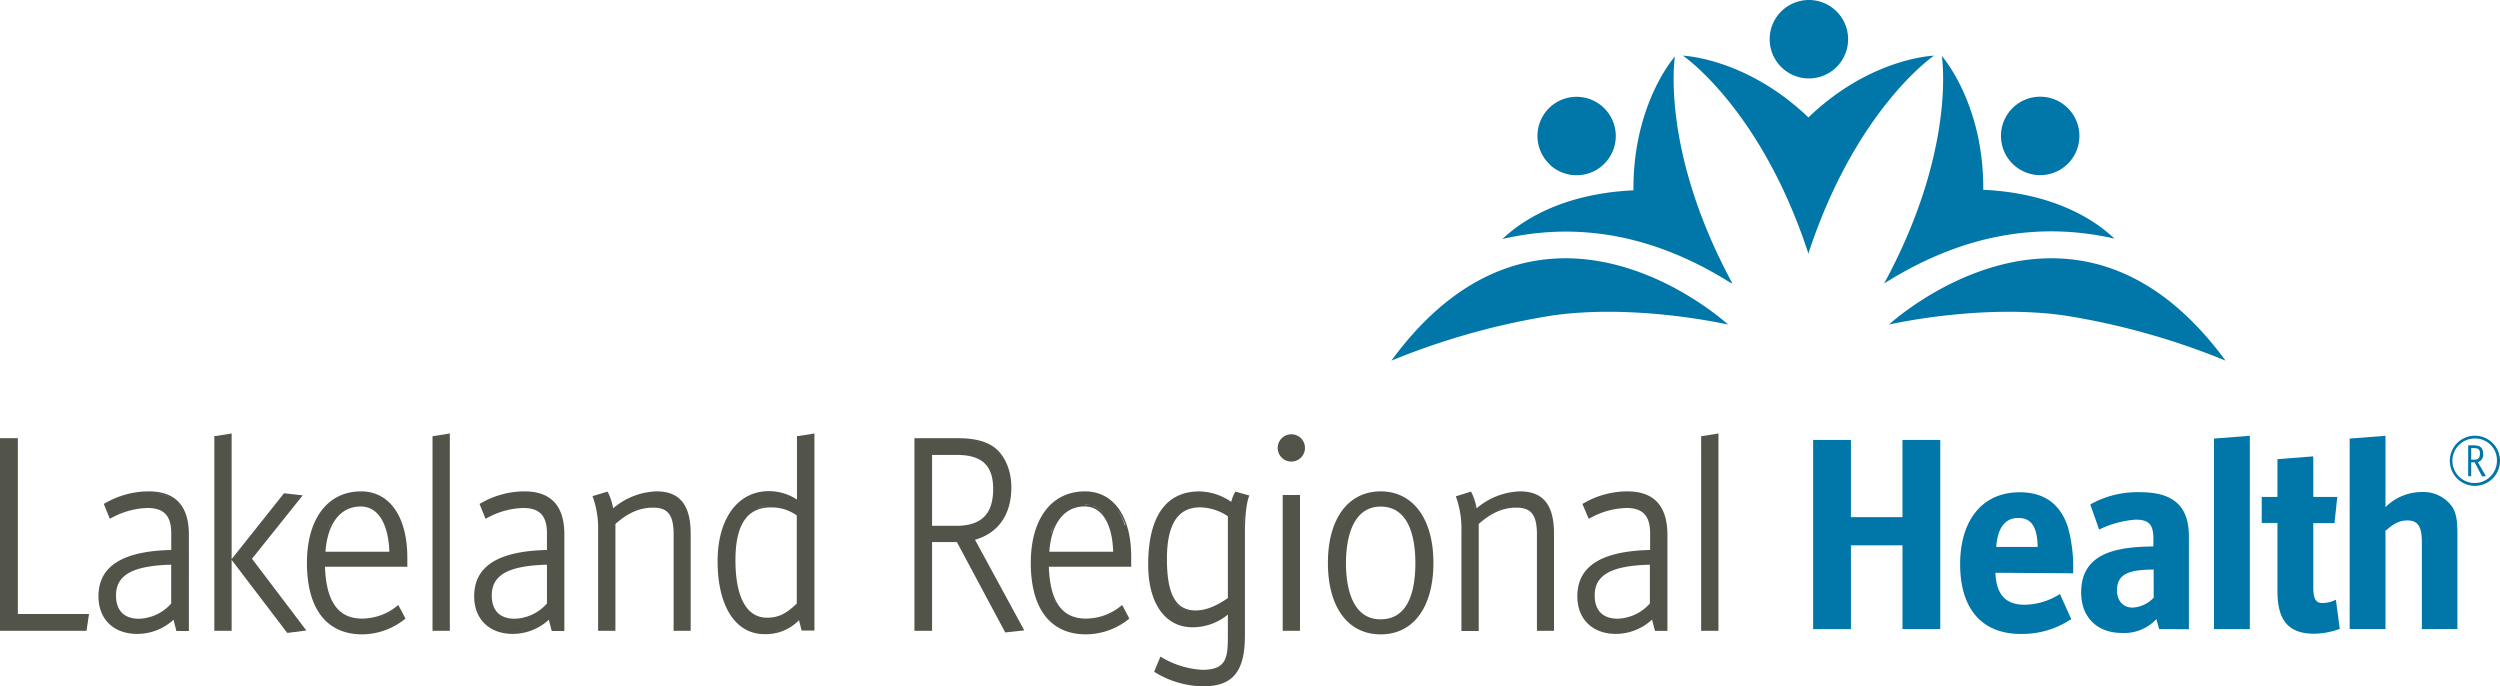 <svg id="Layer_1" data-name="Layer 1" xmlns="http://www.w3.org/2000/svg" viewBox="0 0 504.25 138.43"><defs><style>.cls-1{fill:#525349;}.cls-2{fill:#0076a9;}</style></defs><title>LRH_Logo_CMYK</title><path class="cls-1" d="M153,102.42a7.87,7.87,0,0,1,2.57-.4h0A7.87,7.87,0,0,0,153,102.42Z" transform="translate(0 0)"/><path class="cls-1" d="M155.77,99.49a9.35,9.35,0,0,1,1.41.2A9.35,9.35,0,0,0,155.77,99.49Z" transform="translate(0 0)"/><path class="cls-1" d="M123.83,126.88h0V105.53a17.13,17.13,0,0,1,2-1.56,17.13,17.13,0,0,0-2,1.56Z" transform="translate(0 0)"/><path class="cls-1" d="M193.3,88.74h0a18.52,18.52,0,0,1,3,.23A18.51,18.51,0,0,0,193.3,88.74Z" transform="translate(0 0)"/><path class="cls-1" d="M155.77,99.49h0Z" transform="translate(0 0)"/><path class="cls-1" d="M161.33,124.49a9.9,9.9,0,0,1-4.93,2.91A9.9,9.9,0,0,0,161.33,124.49Z" transform="translate(0 0)"/><path class="cls-1" d="M152.51,124.54a5.3,5.3,0,0,1-1.81-1.31A5.3,5.3,0,0,0,152.51,124.54Z" transform="translate(0 0)"/><path class="cls-1" d="M129.7,102.23a10.14,10.14,0,0,0-2,.64A10.14,10.14,0,0,1,129.7,102.23Z" transform="translate(0 0)"/><path class="cls-1" d="M154.76,125a5.58,5.58,0,0,1-2.25-.45A5.58,5.58,0,0,0,154.76,125Z" transform="translate(0 0)"/><path class="cls-1" d="M148.15,110.49a18,18,0,0,1,.35-2.22A18,18,0,0,0,148.15,110.49Z" transform="translate(0 0)"/><path class="cls-1" d="M148,113h0a25.48,25.48,0,0,1,.12-2.55Q148,111.68,148,113Z" transform="translate(0 0)"/><path class="cls-1" d="M152.24,102.73a5.82,5.82,0,0,0-1.29.87A5.82,5.82,0,0,1,152.24,102.73Z" transform="translate(0 0)"/><path class="cls-1" d="M213.91,123a6.13,6.13,0,0,0,1.21,1A6.14,6.14,0,0,1,213.91,123Z" transform="translate(0 0)"/><path class="cls-1" d="M212.92,121.65a7.36,7.36,0,0,0,1,1.38A7.35,7.35,0,0,1,212.92,121.65Z" transform="translate(0 0)"/><path class="cls-1" d="M212.16,119.91a10.14,10.14,0,0,0,.76,1.74A10.14,10.14,0,0,1,212.16,119.91Z" transform="translate(0 0)"/><path class="cls-1" d="M222,124.71a12,12,0,0,0,3.14-1.41A12,12,0,0,1,222,124.71Z" transform="translate(0 0)"/><polygon class="cls-1" points="227.38 124.66 226.27 122.54 226.27 122.54 227.38 124.66"/><path class="cls-1" d="M222,124.71a10.85,10.85,0,0,1-2.89.38,7.23,7.23,0,0,1-4-1,7.23,7.23,0,0,0,4,1A10.84,10.84,0,0,0,222,124.71Z" transform="translate(0 0)"/><path class="cls-1" d="M220.4,102.05a5,5,0,0,1,2.4,1.73A5,5,0,0,0,220.4,102.05Z" transform="translate(0 0)"/><path class="cls-1" d="M213.59,104.35a6.39,6.39,0,0,1,5.23-2.54,5.15,5.15,0,0,1,1.25.15,5.15,5.15,0,0,0-1.25-.15A6.39,6.39,0,0,0,213.59,104.35Z" transform="translate(0 0)"/><path class="cls-1" d="M199.18,107.39a10.79,10.79,0,0,1-3,1.26l9.89,18.23-3.06.33,3.06-.33-9.89-18.23A10.79,10.79,0,0,0,199.18,107.39Z" transform="translate(0 0)"/><path class="cls-1" d="M212.71,105.74a11.15,11.15,0,0,0-.68,1.69A11.15,11.15,0,0,1,212.71,105.74Z" transform="translate(0 0)"/><path class="cls-1" d="M225.55,103a12,12,0,0,1,1.41,3A12,12,0,0,0,225.55,103Z" transform="translate(0 0)"/><path class="cls-1" d="M223.83,105.47a8.67,8.67,0,0,0-.51-1A8.68,8.68,0,0,1,223.83,105.47Z" transform="translate(0 0)"/><path class="cls-1" d="M196.29,89a9.16,9.16,0,0,1,4.12,1.61A9.16,9.16,0,0,0,196.29,89Z" transform="translate(0 0)"/><path class="cls-1" d="M37.22,104.09a6.52,6.52,0,0,0-1.44-2.58A6.52,6.52,0,0,1,37.22,104.09Z" transform="translate(0 0)"/><path class="cls-1" d="M32.83,126.09a10.64,10.64,0,0,1-1.9.86A10.65,10.65,0,0,0,32.83,126.09Z" transform="translate(0 0)"/><path class="cls-1" d="M35.83,101.5a6.54,6.54,0,0,0-4-1.91A6.54,6.54,0,0,1,35.83,101.5Z" transform="translate(0 0)"/><path class="cls-1" d="M77.2,104.47A5.24,5.24,0,0,0,74.1,102,5.24,5.24,0,0,1,77.2,104.47Z" transform="translate(0 0)"/><polygon class="cls-1" points="50.34 112.7 60.35 100.19 57.4 99.86 60.35 100.19 50.34 112.7"/><path class="cls-1" d="M77.2,104.47a9.75,9.75,0,0,1,1,2.23A9.75,9.75,0,0,0,77.2,104.47Z" transform="translate(0 0)"/><path class="cls-1" d="M35.15,124.23a10.73,10.73,0,0,1-1.49,1.28A10.73,10.73,0,0,0,35.15,124.23Z" transform="translate(0 0)"/><polygon class="cls-1" points="21.41 101.8 21.41 101.8 21.68 102.48 21.41 101.8"/><path class="cls-1" d="M123.4,103.23a5.1,5.1,0,0,0-.18-1.07C123.3,102.52,123.36,102.89,123.4,103.23Z" transform="translate(0 0)"/><path class="cls-1" d="M25.7,102.73a18.31,18.31,0,0,0-1.79.66A18.31,18.31,0,0,1,25.7,102.73Z" transform="translate(0 0)"/><path class="cls-1" d="M29.75,102.08h0Z" transform="translate(0 0)"/><path class="cls-1" d="M22.36,104.14c.47-.25,1-.5,1.55-.74C23.35,103.64,22.83,103.89,22.36,104.14Z" transform="translate(0 0)"/><polygon class="cls-1" points="97.16 101.8 98.1 104.14 97.16 101.8 97.16 101.8"/><path class="cls-1" d="M105.62,127.23a9.84,9.84,0,0,1-2.18.25A9.84,9.84,0,0,0,105.62,127.23Z" transform="translate(0 0)"/><path class="cls-1" d="M76.14,124.64a12.31,12.31,0,0,0,3.24-1.53A12.31,12.31,0,0,1,76.14,124.64Z" transform="translate(0 0)"/><path class="cls-1" d="M109.4,125.54a10.85,10.85,0,0,1-1.77,1A10.85,10.85,0,0,0,109.4,125.54Z" transform="translate(0 0)"/><path class="cls-1" d="M136.37,100.49a6.81,6.81,0,0,0-4-1h0A6.81,6.81,0,0,1,136.37,100.49Z" transform="translate(0 0)"/><path class="cls-1" d="M67.51,104.35a6.39,6.39,0,0,1,5.23-2.54,5.14,5.14,0,0,1,1.36.18,5.14,5.14,0,0,0-1.36-.18A6.39,6.39,0,0,0,67.51,104.35Z" transform="translate(0 0)"/><path class="cls-1" d="M65.95,107.43a11.15,11.15,0,0,1,.68-1.69A11.15,11.15,0,0,0,65.95,107.43Z" transform="translate(0 0)"/><path class="cls-1" d="M66.83,121.65a7.36,7.36,0,0,0,1,1.38A7.36,7.36,0,0,1,66.83,121.65Z" transform="translate(0 0)"/><path class="cls-1" d="M66.08,119.91a10.15,10.15,0,0,0,.76,1.74A10.15,10.15,0,0,1,66.08,119.91Z" transform="translate(0 0)"/><path class="cls-1" d="M75.75,124.75a10.85,10.85,0,0,1-2.72.35,7.23,7.23,0,0,1-4-1,7.23,7.23,0,0,0,4,1A10.85,10.85,0,0,0,75.75,124.75Z" transform="translate(0 0)"/><path class="cls-1" d="M67.83,123A6.13,6.13,0,0,0,69,124,6.14,6.14,0,0,1,67.83,123Z" transform="translate(0 0)"/><path class="cls-1" d="M296.55,99.58a3.92,3.92,0,0,1,.27.6A3.92,3.92,0,0,0,296.55,99.58Z" transform="translate(0 0)"/><path class="cls-1" d="M297.48,102.66c0-.33-.12-.66-.2-1C297.35,102,297.42,102.34,297.48,102.66Z" transform="translate(0 0)"/><path class="cls-1" d="M297.55,103.23a1.25,1.25,0,0,0-.08-.53A4.51,4.51,0,0,0,297.55,103.23Z" transform="translate(0 0)"/><path class="cls-1" d="M296.83,100.23a12.65,12.65,0,0,1,.39,1.27A12.63,12.63,0,0,0,296.83,100.23Z" transform="translate(0 0)"/><path class="cls-1" d="M310,100.17a4.74,4.74,0,0,1,1,.71A4.74,4.74,0,0,0,310,100.17Z" transform="translate(0 0)"/><path class="cls-1" d="M304.83,102.08a10,10,0,0,0-3,.8A9.94,9.94,0,0,1,304.83,102.08Z" transform="translate(0 0)"/><path class="cls-1" d="M271.57,108.89a23.39,23.39,0,0,0-.43,4.65,24.27,24.27,0,0,0,.41,4.67,24.28,24.28,0,0,1-.41-4.67A23.39,23.39,0,0,1,271.57,108.89Z" transform="translate(0 0)"/><path class="cls-1" d="M305.89,102q-.5,0-1,0Q305.39,102,305.89,102Z" transform="translate(0 0)"/><path class="cls-1" d="M275.18,102.7a6.42,6.42,0,0,0-1.8,1.72A6.42,6.42,0,0,1,275.18,102.7Z" transform="translate(0 0)"/><path class="cls-1" d="M283.66,104.42a6.58,6.58,0,0,0-1.34-1.37A6.58,6.58,0,0,1,283.66,104.42Z" transform="translate(0 0)"/><path class="cls-1" d="M272.44,121.1a7.56,7.56,0,0,0,2,2.8A7.56,7.56,0,0,1,272.44,121.1Z" transform="translate(0 0)"/><path class="cls-1" d="M283.66,104.42a9.71,9.71,0,0,1,1.25,2.47A9.71,9.71,0,0,0,283.66,104.42Z" transform="translate(0 0)"/><path class="cls-1" d="M322.54,123.81a4.18,4.18,0,0,1-.94-1.59A4.18,4.18,0,0,0,322.54,123.81Z" transform="translate(0 0)"/><path class="cls-1" d="M312.17,102.47a5.5,5.5,0,0,0-.73-1.13A5.5,5.5,0,0,1,312.17,102.47Z" transform="translate(0 0)"/><path class="cls-1" d="M334,101.5a5.89,5.89,0,0,0-2.4-1.53A5.89,5.89,0,0,1,334,101.5Z" transform="translate(0 0)"/><path class="cls-1" d="M335.91,107.75v19.13h0V107.75c0-2.81-.64-4.88-1.92-6.25C335.27,102.87,335.91,104.94,335.91,107.75Z" transform="translate(0 0)"/><path class="cls-1" d="M227,106a17,17,0,0,1,.59,2.38A17,17,0,0,0,227,106Z" transform="translate(0 0)"/><path class="cls-1" d="M331.83,125.54a10.62,10.62,0,0,1-3.78,1.7A10.62,10.62,0,0,0,331.83,125.54Z" transform="translate(0 0)"/><path class="cls-1" d="M324.11,124.81a4,4,0,0,1-1.56-1A4,4,0,0,0,324.11,124.81Z" transform="translate(0 0)"/><polygon class="cls-1" points="319.62 101.8 320.57 104.14 319.62 101.8 319.62 101.8"/><path class="cls-1" d="M281.46,102.5a6.37,6.37,0,0,0-3-.69,6.12,6.12,0,0,0-3.3.89,6.12,6.12,0,0,1,3.3-.89A6.37,6.37,0,0,1,281.46,102.5Z" transform="translate(0 0)"/><path class="cls-1" d="M321.6,122.23a6.7,6.7,0,0,1-.31-2.13A6.7,6.7,0,0,0,321.6,122.23Z" transform="translate(0 0)"/><path class="cls-1" d="M324.11,124.81a6.41,6.41,0,0,0,2.19.34A6.41,6.41,0,0,1,324.11,124.81Z" transform="translate(0 0)"/><path class="cls-1" d="M310,100.17a7.4,7.4,0,0,0-3.42-.7h0A7.4,7.4,0,0,1,310,100.17Z" transform="translate(0 0)"/><path class="cls-1" d="M242.5,135.49h0Z" transform="translate(0 0)"/><path class="cls-1" d="M251.42,100.67a18.47,18.47,0,0,0-.49,3.14A18.47,18.47,0,0,1,251.42,100.67Z" transform="translate(0 0)"/><path class="cls-1" d="M240.5,126.15a10.68,10.68,0,0,0,2.93-.39A10.68,10.68,0,0,1,240.5,126.15Z" transform="translate(0 0)"/><path class="cls-1" d="M248,136.7a7,7,0,0,1-3.15,1.25A7,7,0,0,0,248,136.7Z" transform="translate(0 0)"/><path class="cls-1" d="M239.42,135.08a21.85,21.85,0,0,1-5.2-2.09h0A21.85,21.85,0,0,0,239.42,135.08Z" transform="translate(0 0)"/><path class="cls-1" d="M245.28,125a10.42,10.42,0,0,1-1.85.72A10.42,10.42,0,0,0,245.28,125Z" transform="translate(0 0)"/><path class="cls-1" d="M248.56,101.86a8.73,8.73,0,0,0-1.32-.91A8.73,8.73,0,0,1,248.56,101.86Z" transform="translate(0 0)"/><path class="cls-1" d="M240.34,123.44a4.81,4.81,0,0,1-3.15-1.57A4.81,4.81,0,0,0,240.34,123.44Z" transform="translate(0 0)"/><path class="cls-1" d="M223.53,100.91a8,8,0,0,1,1.41,1.32A8,8,0,0,0,223.53,100.91Z" transform="translate(0 0)"/><path class="cls-1" d="M241.17,123.48a7.14,7.14,0,0,1-.83,0A7.13,7.13,0,0,0,241.17,123.48Z" transform="translate(0 0)"/><path class="cls-1" d="M242.06,102h0c-5.06,0-7.06,4-7.06,10.79a19.81,19.81,0,0,0,1,7.16,19.81,19.81,0,0,1-1-7.16C235,106,237,102,242.06,102Z" transform="translate(0 0)"/><path class="cls-1" d="M237.19,121.86a6.55,6.55,0,0,1-1.17-2A6.55,6.55,0,0,0,237.19,121.86Z" transform="translate(0 0)"/><path class="cls-1" d="M218.83,99.47a7.75,7.75,0,0,1,4.65,1.44A7.75,7.75,0,0,0,218.83,99.47Z" transform="translate(0 0)"/><path class="cls-1" d="M260.46,88h0a2.39,2.39,0,1,1,0,4.78h0a2.39,2.39,0,1,0,0-4.78Z" transform="translate(0 0)"/><path class="cls-1" d="M272.11,106.89a9.82,9.82,0,0,1,1.26-2.47A9.82,9.82,0,0,0,272.11,106.89Z" transform="translate(0 0)"/><path class="cls-1" d="M272.44,121.1a13.67,13.67,0,0,1-.89-2.89A13.67,13.67,0,0,0,272.44,121.1Z" transform="translate(0 0)"/><path class="cls-1" d="M250.83,128.23c0,3.69-.58,6.36-2.2,8,1.62-1.63,2.2-4.3,2.2-8V107.58c0-1.48,0-2.73.14-3.78-.09,1-.14,2.3-.14,3.78Z" transform="translate(0 0)"/><path class="cls-1" d="M271.57,108.89a15,15,0,0,1,.55-2A15,15,0,0,0,271.57,108.89Z" transform="translate(0 0)"/><polygon class="cls-1" points="3.6 123.85 3.6 88.74 3.6 88.38 3.25 88.38 0.36 88.38 0 88.38 0 88.74 0 126.88 0 127.23 0.36 127.23 17.15 127.23 17.45 127.23 17.5 126.93 17.89 124.26 17.95 123.85 17.54 123.85 3.6 123.85"/><path class="cls-1" d="M30,99.11a17.59,17.59,0,0,0-8.79,2.38l-.28.15.12.29.95,2.34.15.37.35-.18a16,16,0,0,1,7.23-2c3.33,0,4.81,1.57,4.81,5.09v3.38c-9.88.23-14.68,3.29-14.68,9.35,0,4.61,3.06,7.58,7.81,7.58A10.79,10.79,0,0,0,35,125l.51,2,.07.27h2.52V107.75C38.06,102,35.36,99.11,30,99.11Zm-8.62,2.69.27.67Zm2.5,1.59c-.56.24-1.08.49-1.55.74h0c.47-.25,1-.5,1.55-.74a18.31,18.31,0,0,1,1.79-.66A18.31,18.31,0,0,0,23.91,103.39Zm5.84-1.31H28.7C29.05,102.1,29.4,102.08,29.75,102.08Zm4.81,11.82v7.83a9.07,9.07,0,0,1-6.48,3.07c-3,0-4.65-1.63-4.65-4.7,0-4.12,3.34-6,11.14-6.2Zm-3.66,13a10.64,10.64,0,0,0,1.9-.86,10.65,10.65,0,0,1-1.9.86Zm2.75-1.41a10.73,10.73,0,0,0,1.49-1.28h0a10.73,10.73,0,0,1-1.49,1.28Zm2.13-24a6.54,6.54,0,0,0-4-1.91,6.1,6.1,0,0,1,5.39,4.49,6.52,6.52,0,0,0-1.34-2.62Z" transform="translate(0 0)"/><path class="cls-1" d="M50.83,112.7l9.83-12.29.4-.5-.64-.07-2.95-.33h-.2l-.12.15-10.34,13-.09.11V87.43l-.41.07-2.78.44h-.3v39.29h3.49V112.92l.08.11,11,14.45.12.16h.2l3.06-.39.61-.08-.37-.49Zm9.52-12.47-10,12.51,10-12.51L57.4,99.9Z" transform="translate(0 0)"/><path class="cls-1" d="M72.83,99.11c-6.74,0-10.92,5.53-10.92,14.42,0,9.3,4,14.42,11.14,14.42a13.93,13.93,0,0,0,8.51-3l.22-.18-.13-.26-1.11-2.11-.19-.37-.33.25a11.27,11.27,0,0,1-7,2.49c-4.79,0-7.24-3.42-7.47-10.46H82.16v-1.8C82.17,104.23,78.58,99.11,72.83,99.11Zm4.4,5.36a9.75,9.75,0,0,1,1,2.23,9.75,9.75,0,0,0-1-2.23,5.24,5.24,0,0,0-3.1-2.49,5.14,5.14,0,0,0-1.36-.18,6.39,6.39,0,0,0-5.23,2.54,6.39,6.39,0,0,1,5.23-2.54,5.14,5.14,0,0,1,1.36.18,5.24,5.24,0,0,1,3.07,2.49Zm-11.58,6.82c.4-5.72,3-9.13,7.13-9.13,3.43,0,5.56,3.4,5.75,9.13Zm1-5.54a11.15,11.15,0,0,0-.68,1.69,11.15,11.15,0,0,1,.66-1.7Zm.21,15.91a7.36,7.36,0,0,0,1,1.38,6.14,6.14,0,0,0,1.21,1,7.23,7.23,0,0,0,4,1,10.85,10.85,0,0,0,2.72-.35,10.85,10.85,0,0,1-2.72.35,7.23,7.23,0,0,1-4-1,6.13,6.13,0,0,1-1.21-1,7.36,7.36,0,0,1-1-1.38,10.15,10.15,0,0,1-.76-1.74,10.15,10.15,0,0,0,.73,1.73Zm12.53,1.46a12.31,12.31,0,0,1-3.24,1.53,12.31,12.31,0,0,0,3.23-1.54Z" transform="translate(0 0)"/><polygon class="cls-1" points="87.54 87.94 87.24 87.99 87.24 88.3 87.24 126.88 87.24 127.23 87.59 127.23 90.37 127.23 90.73 127.23 90.73 126.88 90.73 87.85 90.73 87.43 90.32 87.5 87.54 87.94"/><path class="cls-1" d="M105.78,99.11A17.59,17.59,0,0,0,97,101.49l-.28.15.12.29.94,2.34.15.37.35-.18a16,16,0,0,1,7.23-2c3.33,0,4.81,1.57,4.81,5.09v3.38c-9.88.23-14.68,3.29-14.68,9.35,0,4.61,3.06,7.58,7.81,7.58A10.79,10.79,0,0,0,110.7,125l.51,2,.07.27h2.55V107.75C113.83,102,111.1,99.11,105.78,99.11Zm4.54,22.62a9.07,9.07,0,0,1-6.48,3.07c-3,0-4.65-1.63-4.65-4.7,0-4.12,3.33-6,11.13-6.2ZM97.17,101.8h0l.95,2.34Zm6.28,25.68a9.84,9.84,0,0,0,2.18-.25,9.84,9.84,0,0,1-2.19.26Zm4.18-.92a10.85,10.85,0,0,0,1.77-1,10.85,10.85,0,0,1-1.77,1Z" transform="translate(0 0)"/><path class="cls-1" d="M132.41,99.11a14.16,14.16,0,0,0-8.74,3.42,11.34,11.34,0,0,0-1-3.13l-.14-.24-.27.08-2.39.72-.36.11.13.36a19,19,0,0,1,1,6.66v20.14h3.49V105.69c2.5-2.25,4.92-3.3,7.59-3.3,3,0,4.15,1.47,4.15,5.42v19.42h3.44V107.75C139.33,101.86,137.13,99.11,132.41,99.11Zm4,1.38a6.81,6.81,0,0,0-4-1h0a6.81,6.81,0,0,1,4,1Zm-13,2.7h0a5.1,5.1,0,0,0-.18-1.07c.07.36.13.73.17,1.11Zm.39,2.33v21.35h0V105.53a17.13,17.13,0,0,1,2-1.56,17.13,17.13,0,0,0-2,1.56Zm3.91-2.65a10.14,10.14,0,0,1,2-.64,10.14,10.14,0,0,0-2,.65Z" transform="translate(0 0)"/><path class="cls-1" d="M161.05,87.94h-.3v12.82a10.37,10.37,0,0,0-5.65-1.7c-6.29,0-10.36,5.55-10.36,14.14,0,9.07,3.61,14.7,9.42,14.7a9.25,9.25,0,0,0,7-2.81l.46,1.82.07.27h2.58V87.43l-.41.07Zm-10.34,35.29a5.3,5.3,0,0,0,1.81,1.31,5.58,5.58,0,0,0,2.25.45h0a5.58,5.58,0,0,1-2.25-.45A5.3,5.3,0,0,1,150.71,123.23ZM148,113a25.48,25.48,0,0,1,.12-2.55,18,18,0,0,1,.35-2.22,18,18,0,0,0-.35,2.22A25.48,25.48,0,0,0,148,113Zm7.51-10.65a8.59,8.59,0,0,1,5.2,1.62v17.77c-2,1.89-3.51,2.85-6,2.85-4.11,0-6.37-4.12-6.37-11.6,0-7.16,2.35-10.65,7.16-10.65Zm-2.57,0a7.87,7.87,0,0,1,2.57-.4h0a7.87,7.87,0,0,0-2.58.43Zm-2,1.18a5.82,5.82,0,0,1,1.29-.87,5.82,5.82,0,0,0-1.32.9Zm4.83-4.11a9.35,9.35,0,0,1,1.41.2,9.35,9.35,0,0,0-1.41-.2h0Zm.63,27.9a9.9,9.9,0,0,0,4.93-2.91,9.9,9.9,0,0,1-5,2.94Z" transform="translate(0 0)"/><path class="cls-1" d="M196.66,108.87c4.73-1.36,7.33-5.1,7.33-10.57,0-3.38-1.26-6.37-3.36-8s-5.11-1.91-7.33-1.91h-8.86v38.84H188v-17.9h5l9.63,18,.11.21H203l3.06-.33.53-.06-.25-.47ZM188,91.76H193c5.06,0,7.32,2.12,7.32,6.87,0,5.07-2.38,7.43-7.48,7.43H188Zm5.26-3a18.51,18.51,0,0,1,3,.23,9.16,9.16,0,0,1,4.12,1.61A9.16,9.16,0,0,0,196.3,89,18.52,18.52,0,0,0,193.3,88.76ZM203,127.23l3.06-.33-9.89-18.23a10.79,10.79,0,0,0,3-1.26,10.79,10.79,0,0,1-3,1.26L206,126.9Z" transform="translate(0 0)"/><path class="cls-1" d="M218.83,99.11c-6.74,0-10.92,5.53-10.92,14.42,0,9.3,4,14.42,11.14,14.42a13.93,13.93,0,0,0,8.51-3l.22-.18-.13-.26-1.11-2.11-.19-.37-.33.25a11.27,11.27,0,0,1-7,2.49c-4.79,0-7.24-3.42-7.47-10.46h16.61v-1.8C228.24,104.23,224.65,99.11,218.83,99.11Zm-7.18,12.17c.4-5.72,3-9.13,7.13-9.13,3.43,0,5.56,3.4,5.75,9.13Zm.33-3.86a11.15,11.15,0,0,1,.68-1.69,11.15,11.15,0,0,0-.63,1.7Zm11.25-3a8.67,8.67,0,0,1,.51,1,8.68,8.68,0,0,0-.46-1ZM220.35,102a5,5,0,0,1,2.4,1.73,5,5,0,0,0-2.35-1.68Zm-1.58-.25a6.39,6.39,0,0,0-5.23,2.54,6.39,6.39,0,0,1,5.23-2.54,5.15,5.15,0,0,1,1.25.15,5.15,5.15,0,0,0-1.19-.1Zm8.56,22.85-1.11-2.11h0Zm-14.46-3a7.35,7.35,0,0,0,1,1.38,6.14,6.14,0,0,0,1.21,1,7.23,7.23,0,0,0,4,1,10.85,10.85,0,0,0,2.89-.38,12,12,0,0,0,3.14-1.41A12,12,0,0,1,222,124.6a10.84,10.84,0,0,1-2.89.38,7.23,7.23,0,0,1-4-1,6.13,6.13,0,0,1-1.21-1,7.36,7.36,0,0,1-1-1.38,10.14,10.14,0,0,1-.76-1.74,10.14,10.14,0,0,0,.81,1.79Zm14-15.67a17,17,0,0,1,.59,2.38,17,17,0,0,0-.59-2.38,12,12,0,0,0-1.41-3A12,12,0,0,1,227,106Zm-3.43-5.08a7.75,7.75,0,0,0-4.65-1.44h0a7.75,7.75,0,0,1,4.65,1.44,8,8,0,0,1,1.41,1.32,8,8,0,0,0-1.32-1.26Z" transform="translate(0 0)"/><path class="cls-1" d="M249.44,99.23l-.26-.07-.14.24a7.26,7.26,0,0,0-.7,1.83,11.55,11.55,0,0,0-6.44-2.11c-6.74,0-10.31,5.1-10.31,14.76,0,7.8,3.42,12.64,8.92,12.64a11.13,11.13,0,0,0,7.15-2.56v4.27c0,4.39-.24,6.87-5.15,6.87a17.85,17.85,0,0,1-8.11-2.46l-.35-.2-.15.38-1,2.39-.11.28.25.16a19,19,0,0,0,9.64,2.78c6,0,8.42-3,8.42-10.25v-20.6c0-4.61.53-6.63.76-7.28l.13-.36-.37-.1Zm-.87,2.62h0a8.73,8.73,0,0,0-1.32-.91,8.73,8.73,0,0,1,1.31.92Zm-11.37,20a6.55,6.55,0,0,1-1.17-2,19.81,19.81,0,0,1-1-7.16c0-6.78,2-10.79,7.06-10.79h0c-5.06,0-7.06,4-7.06,10.79a19.81,19.81,0,0,0,1,7.16,6.55,6.55,0,0,0,1.17,2,4.81,4.81,0,0,0,3.15,1.57,7.14,7.14,0,0,0,.83,0h0a7.13,7.13,0,0,1-.83,0,4.81,4.81,0,0,1-3.16-1.56Zm10.46-17.74v16.52c-2.42,1.68-4.54,2.5-6.48,2.5-4,0-5.81-3.2-5.81-10.37,0-7,2.19-10.43,6.71-10.43a10.44,10.44,0,0,1,5.57,1.79Zm-4.22,21.64a10.68,10.68,0,0,1-2.93.39h0a10.68,10.68,0,0,0,2.93-.39,10.42,10.42,0,0,0,1.85-.72,10.42,10.42,0,0,1-1.86.73Zm-.92,9.73Zm-3.08-.41a21.85,21.85,0,0,1-5.2-2.09h0a21.85,21.85,0,0,0,5.18,2.1Zm5.44,2.87a7,7,0,0,0,3.15-1.25,7,7,0,0,1-3.2,1.26Zm6.07-34.15c-.09,1-.14,2.3-.14,3.78v20.66c0,3.69-.58,6.36-2.2,8,1.62-1.63,2.2-4.3,2.2-8V107.58c0-1.48,0-2.73.14-3.78a18.47,18.47,0,0,1,.49-3.14,18.47,18.47,0,0,0-.51,3.14Z" transform="translate(0 0)"/><polygon class="cls-1" points="259.07 99.84 258.72 99.84 258.72 100.19 258.72 126.88 258.72 127.23 259.07 127.23 261.85 127.23 262.21 127.23 262.21 126.88 262.21 100.19 262.21 99.84 261.85 99.84 259.07 99.84"/><path class="cls-1" d="M260.46,87.6a2.75,2.75,0,1,0,2.75,2.75h0a2.72,2.72,0,0,0-2.69-2.75Zm0,5.14h0a2.39,2.39,0,1,0,0-4.78h0a2.39,2.39,0,1,1,0,4.78Z" transform="translate(0 0)"/><path class="cls-1" d="M278.48,99.11c-6.56,0-10.64,5.53-10.64,14.42s4,14.42,10.64,14.42,10.64-5.53,10.64-14.42S285,99.11,278.48,99.11Zm-6,22a13.67,13.67,0,0,1-.89-2.89,24.27,24.27,0,0,1-.41-4.67,23.39,23.39,0,0,1,.43-4.65,15,15,0,0,1,.55-2,9.82,9.82,0,0,1,1.26-2.47,6.42,6.42,0,0,1,1.8-1.72,6.12,6.12,0,0,1,3.3-.89,6.37,6.37,0,0,1,3,.69,6.37,6.37,0,0,0-3-.69,6.12,6.12,0,0,0-3.3.89,6.42,6.42,0,0,0-1.8,1.72,9.82,9.82,0,0,0-1.26,2.47,15,15,0,0,0-.55,2,23.39,23.39,0,0,0-.43,4.65,24.28,24.28,0,0,0,.41,4.67,13.67,13.67,0,0,0,.89,2.89,7.56,7.56,0,0,0,2,2.8,7.56,7.56,0,0,1-2-2.81Zm6,3.81c-6.08,0-7-7.13-7-11.37,0-3.42.68-11.37,7-11.37,6.12,0,7,7.13,7,11.37,0,5.17-1.18,11.36-7,11.36Zm5.18-20.49a9.71,9.71,0,0,1,1.25,2.47,9.71,9.71,0,0,0-1.25-2.47,6.58,6.58,0,0,0-1.34-1.37,6.58,6.58,0,0,1,1.34,1.36Z" transform="translate(0 0)"/><path class="cls-1" d="M306.56,99.11a14.16,14.16,0,0,0-8.73,3.42,11.34,11.34,0,0,0-1-3.13l-.14-.24-.27.08L294,100l-.36.11.13.36a19,19,0,0,1,1,6.66v20.14h3.49V105.69c2.5-2.25,4.92-3.3,7.59-3.3,3,0,4.15,1.47,4.15,5.42v19.42h3.44V107.75C313.48,101.86,311.28,99.11,306.56,99.11Zm3.42,1.06a4.74,4.74,0,0,1,1,.71,4.74,4.74,0,0,0-1-.71,7.4,7.4,0,0,0-3.42-.7h0a7.4,7.4,0,0,1,3.42.7Zm-12.43,3h0a1.25,1.25,0,0,0-.08-.53c-.08-.18-.12-.66-.2-1a9.83,9.83,0,0,1,.2,1c.05.35.06.38.08.59Zm-.73-3a12.63,12.63,0,0,1,.39,1.27,12.65,12.65,0,0,0-.38-1.21,3.92,3.92,0,0,0-.27-.6,3.92,3.92,0,0,1,.27.6Zm5,2.7a10,10,0,0,1,3-.8q.5,0,1,0h0q-.5,0-1,0a9.94,9.94,0,0,0-3,.81Zm9.59-1.54a5.5,5.5,0,0,1,.73,1.13,5.5,5.5,0,0,0-.69-1.12Z" transform="translate(0 0)"/><path class="cls-1" d="M328.24,99.11a17.59,17.59,0,0,0-8.79,2.38l-.28.15.12.29,1,2.34.15.37.35-.18a16,16,0,0,1,7.23-2c3.33,0,4.81,1.57,4.81,5.09v3.38c-9.88.23-14.68,3.29-14.68,9.35,0,4.61,3.06,7.58,7.81,7.58a10.79,10.79,0,0,0,7.26-2.89l.51,2,.07.27h2.52V107.75C336.27,102,333.57,99.11,328.24,99.11Zm-8.62,2.69h0l1,2.34Zm2.92,22a4.18,4.18,0,0,1-.94-1.59,6.7,6.7,0,0,1-.31-2.13,6.7,6.7,0,0,0,.31,2.13,4.18,4.18,0,0,0,.94,1.59,4,4,0,0,0,1.56,1,6.41,6.41,0,0,0,2.19.34,6.41,6.41,0,0,1-2.19-.34,4,4,0,0,1-1.56-1Zm10.24-9.91v7.83a9.08,9.08,0,0,1-6.48,3.07c-3,0-4.65-1.63-4.65-4.7,0-4.11,3.33-6,11.13-6.19Zm-4.69,13.34a10.62,10.62,0,0,0,3.78-1.7A10.62,10.62,0,0,1,328.09,127.23Zm7.83-.37h0V107.75c0-2.81-.64-4.88-1.92-6.25a5.89,5.89,0,0,0-2.4-1.53,5.89,5.89,0,0,1,2.4,1.53c1.28,1.37,1.92,3.44,1.92,6.25Z" transform="translate(0 0)"/><polygon class="cls-1" points="346.2 87.5 343.42 87.94 343.12 87.99 343.12 88.3 343.12 126.88 343.12 127.23 343.48 127.23 346.25 127.23 346.61 127.23 346.61 126.88 346.61 87.85 346.61 87.43 346.2 87.5"/><path class="cls-2" d="M383.73,126.88V110h-10.4v16.9h-7.62V88.74h7.62v15.57h10.4V88.74h7.62v38.14Z" transform="translate(0 0)"/><path class="cls-2" d="M402.48,115.53c.17,4.39,2.06,6.45,5.89,6.45a13.57,13.57,0,0,0,7.12-2.17l2.28,5.06a17.81,17.81,0,0,1-10.12,3c-8.39,0-12.29-5.62-12.29-14.07,0-8.84,4.45-14.51,12-14.51,5.06,0,8.23,2.45,9.73,7a30.42,30.42,0,0,1,1.06,9.34Zm4.61-11.06c-2.67,0-4.17,2-4.45,5.84H411C410.92,106.31,409.76,104.47,407.09,104.47Z" transform="translate(0 0)"/><path class="cls-2" d="M435.5,126.88l-.56-2a8.83,8.83,0,0,1-7,2.78c-4.89,0-8.17-3.11-8.17-8.17,0-8.23,7.62-9.17,14.57-9.28v-1.56c0-2.84-.89-3.84-3.61-3.84a20.48,20.48,0,0,0-7.34,2l-1.78-5.06a19.32,19.32,0,0,1,10.11-2.47c6.73,0,9.78,2.89,9.78,8.9v18.74Zm-1.11-12c-5.34,0-7.39,1.11-7.39,4.17,0,2.11,1.23,3.5,3.12,3.5a6.26,6.26,0,0,0,4.28-2Z" transform="translate(0 0)"/><path class="cls-2" d="M446.56,126.88V88.46l7.23-.56v39Z" transform="translate(0 0)"/><path class="cls-2" d="M466.75,127.82c-5.73,0-7.39-3.39-7.39-8.62V105.47h-3.17v-5.24h3.17V92.61l7.23-.56v8.18h4.84l-.56,5.28h-4.28v12.84c0,2.67.61,3.28,1.89,3.28a6.09,6.09,0,0,0,2.67-.67l.78,5.89A15.66,15.66,0,0,1,466.75,127.82Z" transform="translate(0 0)"/><path class="cls-2" d="M488.49,126.88V109.31c0-3.11-.83-4.34-2.89-4.34-1.61,0-2.78.61-4.45,2.11v19.79h-7.22V88.46l7.22-.56v14.4a10.35,10.35,0,0,1,7.34-3.06,7.14,7.14,0,0,1,6.06,2.89c.89,1.33,1.11,2.89,1.11,5.61v19.13Z" transform="translate(0 0)"/><path class="cls-2" d="M348.56,65.47S330,61.19,313,63.65a145.33,145.33,0,0,0-32.36,9.09C311.22,31,348.56,65.47,348.56,65.47Zm32.41,0s18.58-4.28,35.56-1.82a145.33,145.33,0,0,1,32.36,9.09C418.3,31,381,65.47,381,65.47ZM364.83,0a7.91,7.91,0,1,0,.05,0Zm25.25,11.23s-12.79.39-25.32,12.46c-12.53-12-25.31-12.46-25.31-12.46s15.6,10.56,25.18,39.54l.12.43h0l.12-.43C374.47,21.82,390.08,11.23,390.08,11.23Zm-77.47,22A7.91,7.91,0,1,0,312.25,22a7.91,7.91,0,0,0,.36,11.19ZM349.07,57l.4.21h0l-.23-.39C334.83,30,337.83,11.39,337.83,11.39s-8.51,9.55-8.36,27c-17.38.8-25.12,8.67-26.45,9.82,12.92-3,28.59-2.15,46.06,8.85Zm68.2-35a7.91,7.91,0,1,0-.36,11.19A7.91,7.91,0,0,0,417.27,22Zm9.2,26.1c-1.34-1.15-9.07-9-26.45-9.82.15-17.4-8.36-27-8.36-27s3.06,18.59-11.4,45.47l-.23.39h0l.4-.21c17.48-10.91,33.15-11.74,46-8.81Z" transform="translate(0 0)"/><path class="cls-2" d="M499.25,98a5.06,5.06,0,1,1,5-5.12s0,0,0,.07A5.07,5.07,0,0,1,499.25,98Zm0-9.55a4.49,4.49,0,1,0,4.38,4.6s0-.07,0-.11a4.36,4.36,0,0,0-4.23-4.49Zm1.4,7.68-1.51-2.88h-.7v2.8h-.61V89.83H499c1.34,0,1.85.59,1.85,1.69a1.59,1.59,0,0,1-1.06,1.71L501.39,96Zm-1.43-5.75h-.78v2.33h.76c.73,0,1-.48,1-1.21S500,90.41,499.22,90.41Z" transform="translate(0 0)"/></svg>